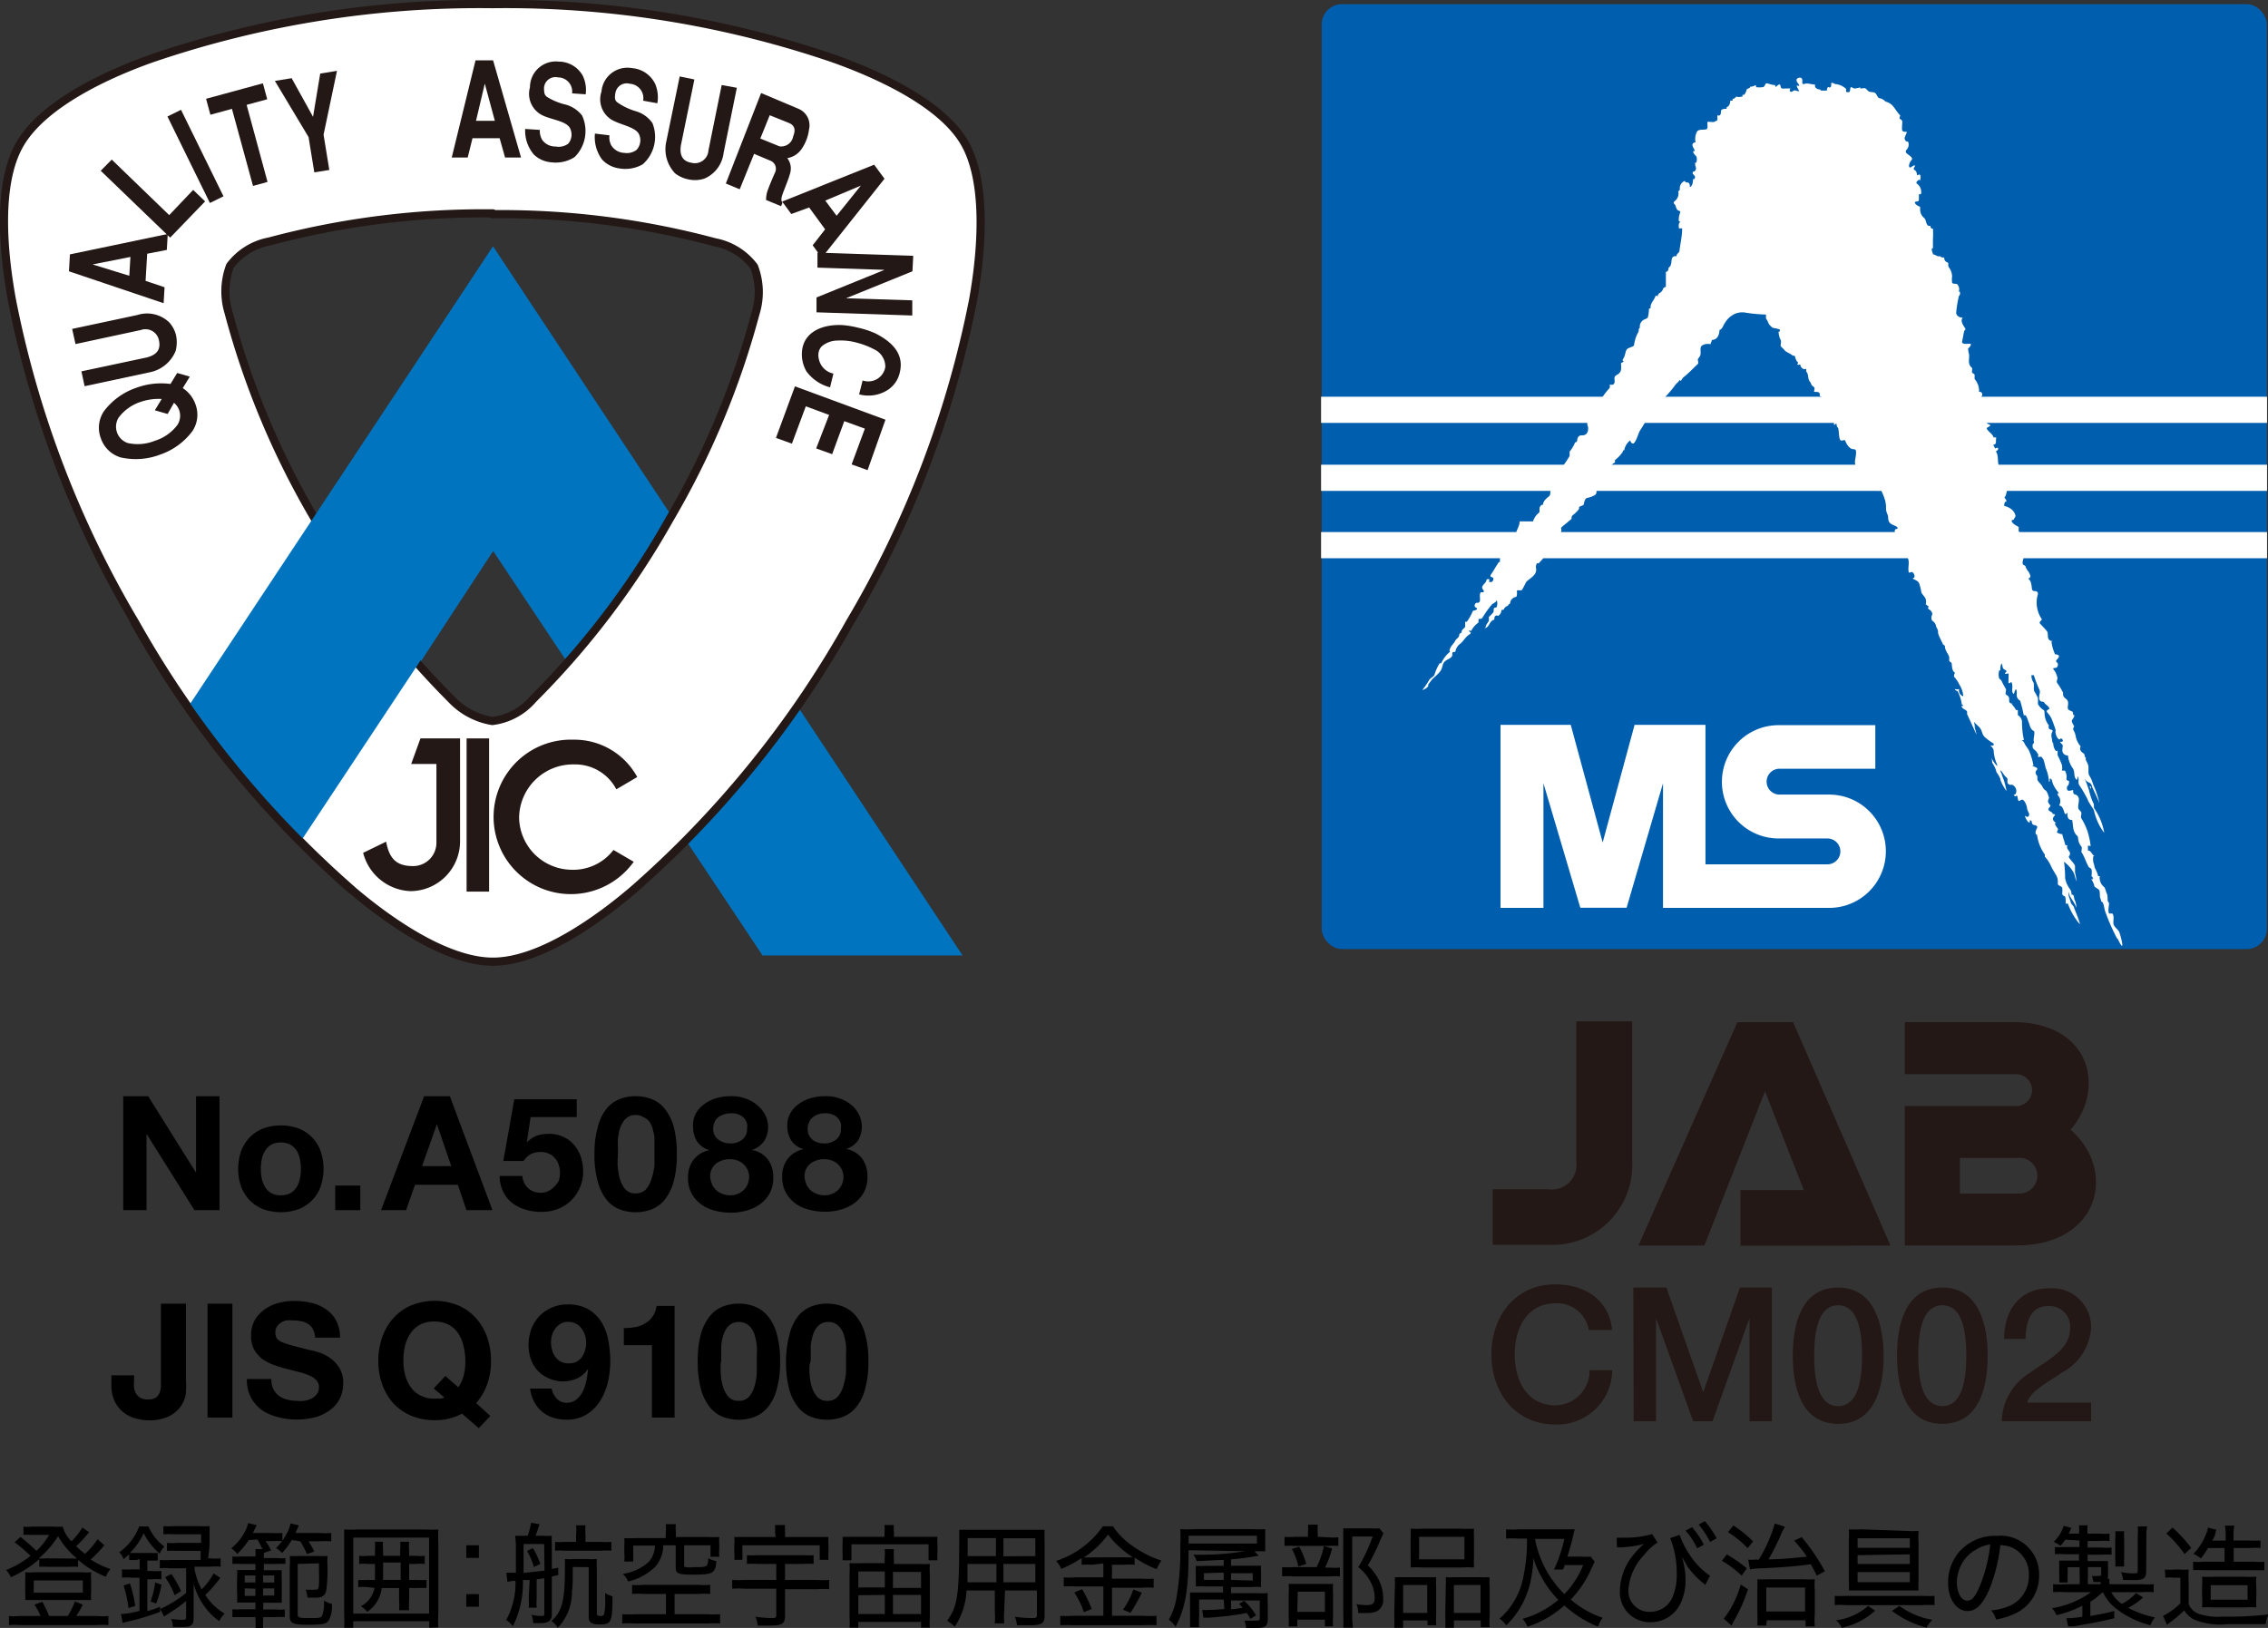 <svg xmlns="http://www.w3.org/2000/svg" viewBox="0 0 142.08 102.01"><rect x="0" y="0" width="142.08" height="102.01" fill="#333333" stroke="none"/><defs><style>.cls-1{fill:#0074be;}.cls-2,.cls-6{fill:#fff;}.cls-2,.cls-4{stroke:#231815;stroke-linecap:round;stroke-linejoin:round;stroke-width:0.51px;}.cls-3{fill:#231815;}.cls-4{fill:none;}.cls-5{fill:#005eae;}</style></defs><g id="レイヤー_2" data-name="レイヤー 2"><g id="レイヤー_1-2" data-name="レイヤー 1"><path d="M9.28,68.69l3,4.79h0V68.69h1.47v7.14H12.18l-3-4.78h0v4.78H7.72V68.69Z"/><path d="M15.11,72.12a2.62,2.62,0,0,1,.54-.86,2.5,2.5,0,0,1,.84-.55,3.31,3.31,0,0,1,2.21,0,2.36,2.36,0,0,1,1.38,1.41,3.43,3.43,0,0,1,0,2.25,2.29,2.29,0,0,1-.54.85,2.32,2.32,0,0,1-.84.55,3.31,3.31,0,0,1-2.21,0,2.5,2.5,0,0,1-.84-.55,2.57,2.57,0,0,1-.54-.85,3.43,3.43,0,0,1,0-2.25Zm1.29,1.73a1.55,1.55,0,0,0,.21.53,1.06,1.06,0,0,0,.38.38,1.21,1.21,0,0,0,.6.14,1.28,1.28,0,0,0,.61-.14,1.18,1.18,0,0,0,.39-.38,1.77,1.77,0,0,0,.2-.53,3,3,0,0,0,.06-.6,3.08,3.08,0,0,0-.06-.61,1.67,1.67,0,0,0-.2-.53,1.18,1.18,0,0,0-.39-.38,1.28,1.28,0,0,0-.61-.14,1.21,1.21,0,0,0-.6.14,1.06,1.06,0,0,0-.38.38,1.47,1.47,0,0,0-.21.53,3.08,3.08,0,0,0-.06.61A3,3,0,0,0,16.4,73.85Z"/><path d="M22.57,74.29v1.54H21V74.29Z"/><path d="M28.18,68.69l2.67,7.14H29.22l-.54-1.59H26l-.56,1.59H23.87l2.7-7.14Zm.09,4.38-.9-2.62h0l-.93,2.62Z"/><path d="M33.24,70,33,71.59l0,0a1.71,1.71,0,0,1,.62-.42,2.19,2.19,0,0,1,.75-.12,2,2,0,0,1,.92.19,1.82,1.82,0,0,1,.68.51,2.28,2.28,0,0,1,.42.75,2.83,2.83,0,0,1,.14.93,2.39,2.39,0,0,1-.21,1,2.43,2.43,0,0,1-1.39,1.33,2.73,2.73,0,0,1-1,.18,3.45,3.45,0,0,1-1-.14,2.58,2.58,0,0,1-.83-.41,2,2,0,0,1-.57-.7,2.26,2.26,0,0,1-.23-1h1.42a1.21,1.21,0,0,0,.36.76,1.13,1.13,0,0,0,.79.29,1.07,1.07,0,0,0,.51-.12,1.4,1.4,0,0,0,.38-.3A1.37,1.37,0,0,0,35,74a1.42,1.42,0,0,0,.08-.5,1.44,1.44,0,0,0-.08-.51,1.1,1.1,0,0,0-.24-.42,1,1,0,0,0-.38-.28,1.13,1.13,0,0,0-.51-.1,1.27,1.27,0,0,0-.62.13,1.39,1.39,0,0,0-.45.43H31.53l.69-3.87h3.91V70Z"/><path d="M37.46,70.58A3,3,0,0,1,38,69.47a2,2,0,0,1,.82-.6,2.7,2.7,0,0,1,1-.18,2.73,2.73,0,0,1,1,.18,2,2,0,0,1,.82.6,3.21,3.21,0,0,1,.56,1.11,6.45,6.45,0,0,1,.2,1.72,6.63,6.63,0,0,1-.2,1.75,3.22,3.22,0,0,1-.56,1.13,2,2,0,0,1-.82.6,2.73,2.73,0,0,1-1,.18,2.7,2.7,0,0,1-1-.18,2,2,0,0,1-.82-.6,3.06,3.06,0,0,1-.55-1.13,6.2,6.2,0,0,1-.21-1.75A6,6,0,0,1,37.46,70.58ZM38.69,73a4.26,4.26,0,0,0,.13.82,1.88,1.88,0,0,0,.33.68.84.84,0,0,0,.66.28.86.86,0,0,0,.68-.28,1.89,1.89,0,0,0,.34-.68A3.6,3.6,0,0,0,41,73c0-.28,0-.52,0-.72v-.44c0-.17,0-.34,0-.52s-.06-.36-.1-.54a1.67,1.67,0,0,0-.2-.47A.9.9,0,0,0,40.3,70a.83.83,0,0,0-.49-.13.82.82,0,0,0-.48.13,1,1,0,0,0-.32.34,1.67,1.67,0,0,0-.2.47,5.12,5.12,0,0,0-.1.54,4.67,4.67,0,0,0,0,.52c0,.17,0,.32,0,.44S38.68,72.74,38.69,73Z"/><path d="M43.59,69.77a1.86,1.86,0,0,1,.55-.6,2.37,2.37,0,0,1,.75-.36,3.12,3.12,0,0,1,.85-.12,2.58,2.58,0,0,1,1.1.2,2.32,2.32,0,0,1,.73.48A1.85,1.85,0,0,1,48,70a1.72,1.72,0,0,1,.12.59,1.64,1.64,0,0,1-.25.91,1.45,1.45,0,0,1-.77.56v0a1.57,1.57,0,0,1,1,.59,1.8,1.8,0,0,1,.34,1.12,2,2,0,0,1-.22,1,2.06,2.06,0,0,1-.6.68,2.51,2.51,0,0,1-.84.4,3.43,3.43,0,0,1-1,.14,3.93,3.93,0,0,1-1-.13,2.45,2.45,0,0,1-.85-.39,2.06,2.06,0,0,1-.6-.68,2,2,0,0,1-.23-1,1.78,1.78,0,0,1,.35-1.12,1.65,1.65,0,0,1,1-.6v0a1.35,1.35,0,0,1-.77-.53,1.64,1.64,0,0,1-.26-.91A1.6,1.6,0,0,1,43.59,69.77Zm1,4.43a1.26,1.26,0,0,0,.27.37,1.11,1.11,0,0,0,.39.24,1.36,1.36,0,0,0,.48.09,1.24,1.24,0,0,0,.48-.09,1.17,1.17,0,0,0,.38-.24,1.05,1.05,0,0,0,.25-.37,1.28,1.28,0,0,0,.09-.48,1.1,1.1,0,0,0-.73-1,1.22,1.22,0,0,0-.47-.08,1.38,1.38,0,0,0-.88.28,1,1,0,0,0-.36.83A1.3,1.3,0,0,0,44.61,74.2ZM45,71.41a1.24,1.24,0,0,0,.75.24,1.16,1.16,0,0,0,.75-.24.81.81,0,0,0,.3-.68,1.15,1.15,0,0,0,0-.31.81.81,0,0,0-.15-.31.89.89,0,0,0-.32-.25,1.21,1.21,0,0,0-.54-.1,1.34,1.34,0,0,0-.4.06A1.31,1.31,0,0,0,45,70a.76.76,0,0,0-.23.3.93.93,0,0,0-.09.42A.8.8,0,0,0,45,71.41Z"/><path d="M49.5,69.77a1.86,1.86,0,0,1,.55-.6,2.37,2.37,0,0,1,.75-.36,3.12,3.12,0,0,1,.85-.12,2.58,2.58,0,0,1,1.1.2,2.32,2.32,0,0,1,.73.48,1.85,1.85,0,0,1,.39.61,1.72,1.72,0,0,1,.12.59,1.64,1.64,0,0,1-.25.91A1.45,1.45,0,0,1,53,72v0a1.57,1.57,0,0,1,1,.59,1.8,1.8,0,0,1,.34,1.12,2,2,0,0,1-.22,1,2.06,2.06,0,0,1-.6.68,2.51,2.51,0,0,1-.84.4,3.43,3.43,0,0,1-1,.14,3.93,3.93,0,0,1-1-.13,2.45,2.45,0,0,1-.85-.39,2.06,2.06,0,0,1-.6-.68,2,2,0,0,1-.23-1,1.78,1.78,0,0,1,.35-1.12,1.65,1.65,0,0,1,1-.6v0a1.35,1.35,0,0,1-.77-.53,1.64,1.64,0,0,1-.26-.91A1.6,1.6,0,0,1,49.5,69.77Zm1,4.43a1.26,1.26,0,0,0,.27.37,1.11,1.11,0,0,0,.39.24,1.32,1.32,0,0,0,.48.09,1.24,1.24,0,0,0,.48-.09,1.17,1.17,0,0,0,.38-.24,1.05,1.05,0,0,0,.25-.37,1.28,1.28,0,0,0,.09-.48,1.1,1.1,0,0,0-.73-1,1.22,1.22,0,0,0-.47-.08,1.38,1.38,0,0,0-.88.28,1,1,0,0,0-.36.83A1.3,1.3,0,0,0,50.52,74.2Zm.38-2.79a1.24,1.24,0,0,0,.75.24,1.16,1.16,0,0,0,.75-.24.81.81,0,0,0,.3-.68,1.15,1.15,0,0,0,0-.31.81.81,0,0,0-.15-.31.89.89,0,0,0-.32-.25,1.21,1.21,0,0,0-.54-.1,1.34,1.34,0,0,0-.4.06,1.31,1.31,0,0,0-.35.19.76.76,0,0,0-.23.3.93.93,0,0,0-.09.42A.8.8,0,0,0,50.9,71.41Z"/><path d="M11.64,87.35a1.9,1.9,0,0,1-.32.78,2,2,0,0,1-.72.61A2.84,2.84,0,0,1,9.33,89a3.16,3.16,0,0,1-.87-.13,2.07,2.07,0,0,1-.75-.39,1.89,1.89,0,0,1-.53-.68,2.31,2.31,0,0,1-.2-1v-.62H8.4v.32a2.45,2.45,0,0,0,0,.48,1,1,0,0,0,.14.37.72.72,0,0,0,.27.25,1,1,0,0,0,.46.09.9.9,0,0,0,.48-.11.67.67,0,0,0,.24-.29,1.18,1.18,0,0,0,.09-.38c0-.13,0-.27,0-.39V81.69h1.57v4.89A4.4,4.4,0,0,1,11.64,87.35Z"/><path d="M14.56,81.69v7.14H13V81.69Z"/><path d="M17.14,87.07a1.21,1.21,0,0,0,.34.4,1.48,1.48,0,0,0,.51.23,2.35,2.35,0,0,0,.6.08,2.42,2.42,0,0,0,.45,0,1.67,1.67,0,0,0,.45-.13,1.06,1.06,0,0,0,.35-.28.68.68,0,0,0,.14-.44.6.6,0,0,0-.19-.47,1.41,1.41,0,0,0-.48-.3,5,5,0,0,0-.68-.21l-.77-.2a6.46,6.46,0,0,1-.78-.25,2.62,2.62,0,0,1-.68-.37,2,2,0,0,1-.49-.58,1.78,1.78,0,0,1-.18-.83,2,2,0,0,1,.23-1,2.21,2.21,0,0,1,.62-.67,2.52,2.52,0,0,1,.86-.4,3.52,3.52,0,0,1,1-.13,4.68,4.68,0,0,1,1.07.12,2.57,2.57,0,0,1,.92.41,1.88,1.88,0,0,1,.63.71,2.16,2.16,0,0,1,.24,1.06H19.74a1.15,1.15,0,0,0-.14-.53.8.8,0,0,0-.3-.33,1.23,1.23,0,0,0-.44-.17,2.22,2.22,0,0,0-.53-.05,1.64,1.64,0,0,0-.38,0,.89.89,0,0,0-.35.14.85.85,0,0,0-.25.25.63.63,0,0,0-.1.38.68.68,0,0,0,.08.34.83.83,0,0,0,.31.24,6,6,0,0,0,.65.22l1.09.28a4.42,4.42,0,0,1,.55.14,2.43,2.43,0,0,1,.71.34,2.18,2.18,0,0,1,.6.61,1.78,1.78,0,0,1,.26,1,2.15,2.15,0,0,1-.19.91,2,2,0,0,1-.57.72,2.91,2.91,0,0,1-.93.48,4.7,4.7,0,0,1-2.43,0,3.14,3.14,0,0,1-1-.45,2.34,2.34,0,0,1-.67-.79,2.28,2.28,0,0,1-.24-1.14H17A1.28,1.28,0,0,0,17.14,87.07Z"/><path d="M28.94,88.58a3.43,3.43,0,0,1-1.73.41,3.69,3.69,0,0,1-1.48-.29,3.24,3.24,0,0,1-1.1-.78,3.56,3.56,0,0,1-.69-1.18,4.28,4.28,0,0,1-.24-1.45,4.48,4.48,0,0,1,.24-1.49,3.61,3.61,0,0,1,.69-1.19,3.15,3.15,0,0,1,1.1-.8,3.92,3.92,0,0,1,3,0,3.15,3.15,0,0,1,1.1.8,3.61,3.61,0,0,1,.69,1.19,4.48,4.48,0,0,1,.24,1.49,4.28,4.28,0,0,1-.24,1.45,3.67,3.67,0,0,1-.69,1.18l.89.81-.73.76Zm-.23-1.65a2.32,2.32,0,0,0,.32-.67,3.43,3.43,0,0,0,.12-1,3.84,3.84,0,0,0-.11-.91,2.44,2.44,0,0,0-.33-.79,1.67,1.67,0,0,0-.6-.55,1.93,1.93,0,0,0-.9-.2,1.81,1.81,0,0,0-.9.2,1.67,1.67,0,0,0-.6.55,2.5,2.5,0,0,0-.34.78,4,4,0,0,0-.1.91,3.57,3.57,0,0,0,.1.87,2.44,2.44,0,0,0,.34.77,1.65,1.65,0,0,0,.6.54,1.81,1.81,0,0,0,.9.21l.38,0a1,1,0,0,0,.25-.07L27.17,87l.73-.78Z"/><path d="M34.88,87.64a.84.84,0,0,0,.62.26.93.93,0,0,0,.64-.23,1.59,1.59,0,0,0,.4-.55,2.63,2.63,0,0,0,.21-.69,4.67,4.67,0,0,0,.09-.66l0,0a1.68,1.68,0,0,1-.68.6,2.18,2.18,0,0,1-1.78,0,2.16,2.16,0,0,1-.73-.52,2.11,2.11,0,0,1-.41-.73,2.66,2.66,0,0,1-.13-.83,3,3,0,0,1,.17-1,2.57,2.57,0,0,1,.5-.81,2.37,2.37,0,0,1,.78-.54,2.32,2.32,0,0,1,1-.2,2.47,2.47,0,0,1,1.31.31,2.44,2.44,0,0,1,.83.83A3.41,3.41,0,0,1,38.11,84a7.17,7.17,0,0,1,.12,1.31,5.83,5.83,0,0,1-.15,1.3,3.8,3.8,0,0,1-.48,1.17,2.65,2.65,0,0,1-.85.85,2.33,2.33,0,0,1-1.27.33,2.84,2.84,0,0,1-.84-.13,2,2,0,0,1-1.18-1,2.38,2.38,0,0,1-.25-.82h1.35A1.25,1.25,0,0,0,34.88,87.64Zm1.2-2.29a1,1,0,0,0,.35-.28,1.38,1.38,0,0,0,.21-.42,1.6,1.6,0,0,0,0-1,1.3,1.3,0,0,0-.22-.42,1,1,0,0,0-.35-.29,1,1,0,0,0-.48-.11.84.84,0,0,0-.45.11,1.05,1.05,0,0,0-.34.29,1.32,1.32,0,0,0-.21.41,1.49,1.49,0,0,0-.07.47,1.55,1.55,0,0,0,.07.48,1.15,1.15,0,0,0,.19.42,1,1,0,0,0,.33.3,1,1,0,0,0,.48.12A1.12,1.12,0,0,0,36.08,85.35Z"/><path d="M40.84,88.83V84.29H39.08V83.22a4.08,4.08,0,0,0,.71-.06,1.77,1.77,0,0,0,.62-.23,1.49,1.49,0,0,0,.47-.43,1.54,1.54,0,0,0,.25-.67h1.13v7Z"/><path d="M43.91,83.58a3.21,3.21,0,0,1,.56-1.11,2,2,0,0,1,.81-.6,2.81,2.81,0,0,1,2,0,2,2,0,0,1,.82.6,2.89,2.89,0,0,1,.56,1.11,6,6,0,0,1,.21,1.72,6.2,6.2,0,0,1-.21,1.75,2.92,2.92,0,0,1-.56,1.13,2,2,0,0,1-.82.6,2.81,2.81,0,0,1-2,0,2,2,0,0,1-.81-.6,3.22,3.22,0,0,1-.56-1.13,6.63,6.63,0,0,1-.2-1.75A6.45,6.45,0,0,1,43.91,83.58ZM45.15,86a3.6,3.6,0,0,0,.12.82,1.89,1.89,0,0,0,.34.68.82.82,0,0,0,.66.28.84.84,0,0,0,.67-.28,1.74,1.74,0,0,0,.34-.68,3.6,3.6,0,0,0,.13-.82c0-.28,0-.52,0-.72s0-.27,0-.44a3.12,3.12,0,0,0,0-.52,3.41,3.41,0,0,0-.1-.54,1.41,1.41,0,0,0-.19-.47,1.07,1.07,0,0,0-.33-.34,1,1,0,0,0-1,0,1,1,0,0,0-.32.34,2,2,0,0,0-.19.47,3.41,3.41,0,0,0-.1.54c0,.18,0,.35,0,.52v.44C45.13,85.5,45.14,85.74,45.15,86Z"/><path d="M49.47,83.58A3,3,0,0,1,50,82.47a2,2,0,0,1,.81-.6,2.81,2.81,0,0,1,2,0,2,2,0,0,1,.82.6,2.89,2.89,0,0,1,.56,1.11,6,6,0,0,1,.21,1.72,6.2,6.2,0,0,1-.21,1.75,2.92,2.92,0,0,1-.56,1.13,2,2,0,0,1-.82.6,2.81,2.81,0,0,1-2,0,2,2,0,0,1-.81-.6,3.06,3.06,0,0,1-.56-1.13,6.63,6.63,0,0,1-.2-1.75A6.45,6.45,0,0,1,49.47,83.58ZM50.71,86a3.6,3.6,0,0,0,.12.82,1.89,1.89,0,0,0,.34.68.82.82,0,0,0,.66.28.84.84,0,0,0,.67-.28,1.74,1.74,0,0,0,.34-.68A4.26,4.26,0,0,0,53,86c0-.28,0-.52,0-.72s0-.27,0-.44a3.12,3.12,0,0,0,0-.52,3.41,3.41,0,0,0-.1-.54,1.41,1.41,0,0,0-.19-.47,1.07,1.07,0,0,0-.33-.34.85.85,0,0,0-.49-.13.83.83,0,0,0-.49.13,1,1,0,0,0-.32.34,1.65,1.65,0,0,0-.19.47,3.41,3.41,0,0,0-.1.54c0,.18,0,.35,0,.52v.44C50.69,85.5,50.7,85.74,50.71,86Z"/><path class="cls-1" d="M30.89,15.44,11.74,44.52A48.78,48.78,0,0,0,18.82,53L30.89,34.52,47.77,59.87H60.3Z"/><path class="cls-2" d="M30.88,60.26c-3,0-6.69-2.67-8.81-4.48A63.71,63.71,0,0,1,8.46,39,63.42,63.42,0,0,1,.75,18.81c-.5-2.73-1-7.22.51-9.8S6.88,4.59,9.51,3.66A63.52,63.52,0,0,1,30.86.26,63.46,63.46,0,0,1,52.2,3.66C54.82,4.59,59,6.42,60.45,9s1,7.07.51,9.8A63.5,63.5,0,0,1,53.24,39,63.33,63.33,0,0,1,39.65,55.78C37.53,57.59,33.86,60.26,30.88,60.26Zm0-46.89h0a52,52,0,0,0-14,1.76,4,4,0,0,0-2.47,1.53,4.54,4.54,0,0,0-.09,2.93,51.42,51.42,0,0,0,5.45,13h0a51.56,51.56,0,0,0,8.48,11.2,4.54,4.54,0,0,0,2.59,1.39,4,4,0,0,0,2.56-1.38,51.69,51.69,0,0,0,8.51-11.21h0a51.89,51.89,0,0,0,5.42-12.95,4.47,4.47,0,0,0-.09-2.93,4,4,0,0,0-2.46-1.53,51.75,51.75,0,0,0-13.94-1.76Z"/><path class="cls-1" d="M30.89,15.44,11.8,44.27a72.93,72.93,0,0,0,7,8.51L30.89,34.52Z"/><path class="cls-3" d="M25.72,55.84a3.12,3.12,0,0,0,3.1-3.11V46.27H26.34l-.58,1.6,1.58,0v4.94a1.46,1.46,0,0,1-1.47,1.46c-1,0-1.48-.43-1.68-1.53l-1.44.7A3.19,3.19,0,0,0,25.72,55.84Z"/><rect class="cls-3" x="29.23" y="46.27" width="1.41" height="9.6"/><path class="cls-3" d="M35.92,46.35A4.84,4.84,0,1,0,39.7,54l-1.27-.74a3.16,3.16,0,0,1-2.63,1.24,3.32,3.32,0,0,1-3.28-3.28A3.38,3.38,0,0,1,36,47.9a2.9,2.9,0,0,1,2.61,1.56l1.31-.77A4.48,4.48,0,0,0,35.92,46.35Z"/><path class="cls-3" d="M10.9,25.24a1.1,1.1,0,0,1,.32.45,1.07,1.07,0,0,1-.1.93,2.81,2.81,0,0,1-1.42,1A2.86,2.86,0,0,1,8,27.76a1.08,1.08,0,0,1-.57-1.59,2.81,2.81,0,0,1,1.42-1A3.45,3.45,0,0,1,10.13,25l-.43.71.8.23Zm-.22-1.18a4.51,4.51,0,0,0-2.17.25,4.23,4.23,0,0,0-2,1.46,1.85,1.85,0,0,0-.19,1.7,1.88,1.88,0,0,0,1.23,1.19,4.29,4.29,0,0,0,2.5-.18,4.23,4.23,0,0,0,2-1.46,1.85,1.85,0,0,0,.19-1.7,2,2,0,0,0-.79-1l.44-.72-.79-.23Z"/><path class="cls-3" d="M4.52,20.61l4.08-.87a2,2,0,0,1,2,.46,1.8,1.8,0,0,1,.44.87A2.14,2.14,0,0,1,11,22a2.22,2.22,0,0,1-1.63,1.33l-4.07.87-.2-.93,4.09-.87c.37-.1.93-.31.77-1.06a.86.86,0,0,0-1.14-.66l-4.09.88Z"/><path class="cls-3" d="M5.8,16.57l2.37-.47L8.1,17.28Zm-1.42-.63L4.32,17l5.93,2,.06-1-1.19-.4.1-1.7,1.23-.24.06-1Z"/><path class="cls-3" d="M7,10l3.6,3.48L12.1,11.9l.75.72-2.19,2.27L6.31,10.7Z"/><path class="cls-3" d="M14,12.3l-.85.42L10.49,7.3l.85-.42Z"/><path class="cls-3" d="M16.47,5.22l.27,1-1.29.35,1.31,4.83-.91.25L14.53,6.82l-1.35.37-.27-1Z"/><path class="cls-3" d="M21.11,4.44l-.84,4,.36,2.21-.94.15-.36-2.21L17.22,5.07l1.05-.17,1.34,2.42.45-2.71Z"/><path class="cls-3" d="M30.37,5.24,31,7.57l-1.18,0Zm.52-1.46-1.1,0L28.3,9.87l1,0,.3-1.21,1.7,0,.34,1.21,1,0Z"/><path class="cls-3" d="M35.84,5.85a.89.89,0,0,0-.88-1,.72.72,0,0,0-.88.64c0,.41.05.5.25.62a3.87,3.87,0,0,0,1.13.45,2,2,0,0,1,1,.67A2.3,2.3,0,0,1,36,9.84a2.18,2.18,0,0,1-1.46.33,1.76,1.76,0,0,1-1.1-.49,2.31,2.31,0,0,1-.54-1.6l.92.06a1.07,1.07,0,0,0,.15.63,1,1,0,0,0,.84.41A1,1,0,0,0,35.6,9a.88.88,0,0,0,.09-1c-.28-.44-1.19-.5-1.76-.8a1.5,1.5,0,0,1-.73-1.73A1.62,1.62,0,0,1,35,3.86a1.73,1.73,0,0,1,1.5.87,2.06,2.06,0,0,1,.19,1.18Z"/><path class="cls-3" d="M40.29,6.31a.9.9,0,0,0-.83-1.06.72.72,0,0,0-.91.59c-.07.41,0,.5.22.64a3.94,3.94,0,0,0,1.1.5,1.92,1.92,0,0,1,1,.73,2.3,2.3,0,0,1-.61,2.59,2.21,2.21,0,0,1-1.48.25A1.8,1.8,0,0,1,37.72,10a2.35,2.35,0,0,1-.45-1.63l.91.11a1.06,1.06,0,0,0,.12.64,1,1,0,0,0,.82.46,1,1,0,0,0,.76-.19.89.89,0,0,0,.14-1c-.25-.45-1.15-.56-1.71-.89a1.5,1.5,0,0,1-.63-1.76A1.63,1.63,0,0,1,39.6,4.27a1.76,1.76,0,0,1,1.45,1,2.17,2.17,0,0,1,.13,1.2Z"/><path class="cls-3" d="M46.16,5.5l-.83,4.08a2,2,0,0,1-1.2,1.61,1.88,1.88,0,0,1-1,.05,2,2,0,0,1-.83-.37,2.19,2.19,0,0,1-.56-2l.84-4.08.92.19-.84,4.1c-.06.37-.09,1,.66,1.12a.85.85,0,0,0,1.06-.77l.83-4.1Z"/><path class="cls-3" d="M48.22,7.22l1.19.48c.39.16.44.44.28.84a.76.76,0,0,1-.86.63l-1.2-.49ZM45.47,11.5l.87.36.9-2.22,1,.42a.55.55,0,0,1,.3.78c-.18.4-.36.84-.46,1.12a1.88,1.88,0,0,0-.09.57l.94.39.09-.21c-.07-.12-.11-.21,0-.53s.4-1,.46-1.27a1.05,1.05,0,0,0-.16-1,1.37,1.37,0,0,0,.94-.64,2.71,2.71,0,0,0,.42-1.15,1.12,1.12,0,0,0-.63-1.29l-2.37-1Z"/><path class="cls-3" d="M53.93,11.63l-1.52,1.89-.71-.95Zm1.48-.43-.65-.88L49,12.63l.57.78L50.69,13l1,1.37-.78,1,.57.78Z"/><path class="cls-3" d="M57.16,17,53,18.69l4.15.13,0,.95-6-.2,0-.93,4.26-1.73-4.2-.14,0-.94,6,.2Z"/><path class="cls-3" d="M52,24.27a2.66,2.66,0,0,1-1.48-1,2.12,2.12,0,0,1-.25-1.46c.2-1,1.21-1.5,2.51-1.44a6.11,6.11,0,0,1,1,.17,5.46,5.46,0,0,1,1.1.37c1,.52,1.77,1.26,1.49,2.42a1.75,1.75,0,0,1-.75,1.1,2.23,2.23,0,0,1-1.8.28l.22-.87A1.08,1.08,0,0,0,55.46,23a1.2,1.2,0,0,0-.72-1.12,4.79,4.79,0,0,0-1-.39,3.72,3.72,0,0,0-1.27-.15,1.53,1.53,0,0,0-1,.37.75.75,0,0,0-.18.34.92.92,0,0,0,0,.41,1.17,1.17,0,0,0,.92.95Z"/><path class="cls-3" d="M54.35,29.46l-1-.36.83-2.24-1.29-.47-.76,2.07-1-.36L51.94,26l-1.46-.54-.87,2.34-1-.36,1.19-3.23,5.67,2.09Z"/><path class="cls-4" d="M22,55.74A63.51,63.51,0,0,1,8.43,39"/><path class="cls-3" d="M99.53,83.34a2,2,0,0,0-2.09-1.67c-1.8,0-2.55,1.59-2.55,3.2s.75,3.19,2.55,3.19a2.16,2.16,0,0,0,2.14-2.2H101a3.44,3.44,0,0,1-3.57,3.4c-2.51,0-4-2-4-4.39s1.5-4.39,4-4.39c1.89,0,3.38,1,3.56,2.86Z"/><path class="cls-3" d="M102.32,80.68h2.07l2.31,6.56h0L109,80.68h2v8.38h-1.4V82.59h0l-2.32,6.47h-1.21l-2.33-6.47h0v6.47h-1.4Z"/><path class="cls-3" d="M115.15,88.11c-1.17,0-1.5-1.45-1.5-3.16s.33-3.16,1.5-3.16,1.5,1.45,1.5,3.16S116.32,88.11,115.15,88.11Zm0-7.43c-2.36,0-2.84,2.4-2.84,4.27s.48,4.27,2.84,4.27S118,86.82,118,85,117.51,80.68,115.15,80.68Z"/><path class="cls-3" d="M121.68,88.11c-1.18,0-1.51-1.45-1.51-3.16s.33-3.16,1.51-3.16,1.5,1.45,1.5,3.16S122.85,88.11,121.68,88.11Zm0-7.43c-2.36,0-2.84,2.4-2.84,4.27s.48,4.27,2.84,4.27,2.84-2.4,2.84-4.27S124,80.68,121.68,80.68Z"/><path class="cls-3" d="M131,89.06H125.4A3.68,3.68,0,0,1,127.2,86c1.07-.78,2.46-1.42,2.48-2.7a1.3,1.3,0,0,0-1.38-1.46c-1.06,0-1.38.91-1.41,2.06h-1.34c0-1.82,1-3.17,2.83-3.17A2.44,2.44,0,0,1,131,83.2,3.44,3.44,0,0,1,129.19,86c-.95.66-2,1.16-2.19,1.89h4Z"/><rect class="cls-5" x="82.8" y="0.26" width="59.21" height="59.21" rx="1.27"/><path class="cls-6" d="M126.48,40.49c0,.53.35.88.45,1.42-.1-.2-.35-.33-.35-.52,0-.38-.36-.64-.27-1s.18.08.24.21"/><polygon class="cls-6" points="131.05 54.73 131.05 54.73 131.05 54.73 131.05 54.73"/><path class="cls-6" d="M131.05,54.73v0S131,54.71,131.05,54.73Z"/><path class="cls-6" d="M131,54.84v0h0v0S131,54.85,131,54.84Z"/><path class="cls-6" d="M131,54.84v0Z"/><path class="cls-6" d="M128.78,51.58Z"/><path class="cls-6" d="M132.74,58.36c-.1-.15-.27-.26-.33-.43s.07-.49-.08-.69c0,0-.2,0-.21,0-.08-.2,0-.44,0-.66,0,0-.07-.09-.08-.12s0-.38-.05-.45-.1-.37-.19-.44a.74.74,0,0,1-.26-.67s-.1,0-.1,0a1.83,1.83,0,0,0-.18-.46c-.06-.1-.06-.26-.12-.4a1.07,1.07,0,0,1,0-.4s0,0,.07,0c-.17-.08-.2-.35-.41-.34,0-.1,0-.21,0-.28s.1,0,.17,0a4.81,4.81,0,0,0-.22-1,4.19,4.19,0,0,0-.36-.74c-.06-.07,0-.21,0-.32s-.15-.21-.18-.27c-.1-.29.24-.79-.25-.92-.06,0-.11-.15-.08-.26-.13,0-.28.09-.36,0a.24.24,0,0,1,0-.26c.11-.09.09-.23.1-.32a.16.16,0,0,1-.17-.11.79.79,0,0,0-.09-.53s-.11,0-.19,0a.86.86,0,0,0,0-.36,6.65,6.65,0,0,0-.27-.61c0-.07,0-.18,0-.25s-.08,0-.1,0a.77.77,0,0,1-.17-.47s-.07-.12-.07-.15c0-.19-.11-.37,0-.57s-.18-.12-.21-.25,0-.14,0-.18a1.28,1.28,0,0,1-.27-.79s0-.15-.06-.17a1,1,0,0,1-.35-.37c0-.09,0-.24,0-.36a2.1,2.1,0,0,0-.22-.42c-.08-.16,0-.41-.06-.57a.79.79,0,0,1-.13-.46s.13,0,.15,0a8.49,8.49,0,0,0,.35.91c.09.16-.07.4,0,.61s.28.09.31.2.29.19.32.4c-.11,0-.11.1-.19.11.07.17.25.28.28.45-.06-.27.34.81.3.8s0,.34.15.49.13-.06.2,0a.13.13,0,0,1,.07.2s-.09,0-.14,0,.13.16.16.21-.11.42.08.56a.35.35,0,0,0,.25.09,1.6,1.6,0,0,0,.3.8c.13.18.06.45.17.64s.13,0,.12-.14c.15.17,0,.39.12.56a8.56,8.56,0,0,1,.53.91c0,.09.34.57.38.65a3.71,3.71,0,0,0,.65,1.43,3.82,3.82,0,0,0-.62-1.53c-.05-.06,0-.27-.06-.33a4,4,0,0,1-.27-.8c-.24-.74-.27-.65-.24-.74,0,.16.21.22.32.29a.46.46,0,0,1,.12.24c.11.24.46,1,.45,1a5.87,5.87,0,0,0-.4-1.18,1.84,1.84,0,0,0-.24-.55c-.1-.2,0-.47-.08-.69s-.16-.23-.13-.41c0,0-.05-.08-.08-.08.05-.22-.18-.22-.25-.38s0-.23,0-.27a1,1,0,0,1-.19-.29c-.13-.21-.1-.45-.23-.67s.07-.22,0-.32a1.79,1.79,0,0,1-.12-.24c-.05-.11.09-.21.13-.33s0-.09,0-.11h-.06c0-.07,0-.17-.05-.21s-.26-.08-.28-.2.05-.29,0-.45-.26-.19-.29-.37,0-.11,0-.15a4.14,4.14,0,0,0-.36-.6c-.09-.11,0-.24,0-.32s-.09-.38-.24-.54a.07.07,0,0,1,0-.1c.09,0,.21,0,.25-.12a.2.2,0,0,0-.09-.27s0-.08,0-.09.28-.24.13-.33-.21,0-.22-.1a2.65,2.65,0,0,1-.21-.78c0,.07.09,0,.07,0s-.2,0-.26-.16,0-.35-.09-.46-.27-.31-.41-.45.12-.23.09-.3a1.85,1.85,0,0,1-.24-1.59s0-.09-.07-.14-.21,0-.28-.09,0-.54-.27-.73c.1,0,.12-.07.14-.12s-.06-.23-.12-.32a.87.87,0,0,1-.18-.31c0-.07-.14-.08-.17-.15s0-.16,0-.23a.37.37,0,0,0-.09-.44.75.75,0,0,0,.1-.73,1.49,1.49,0,0,0-.27-.67s0-.22,0-.25-.34-.16-.42-.33.12-.09.12-.15.12-.16.1-.25a.75.75,0,0,0-.23-.37,1.13,1.13,0,0,0-.48-.23s0-.17.07-.26h.06c.06-.13-.16-.25-.09-.3s.12-.3.14-.44-.16.08-.22,0-.28-.12-.41-.23,0-.06,0-.1a.06.06,0,0,1,.08,0s0-.1,0-.1a.36.36,0,0,0,.25-.27,1.08,1.08,0,0,0-.12-.82s-.08,0-.09,0c-.11-.3,0-.64-.19-.89.08-.05.19-.13.13-.21s-.17.07-.19,0-.09-.14-.09-.22c.24,0,.12-.28.18-.45-.06,0-.16,0-.17,0-.08-.26-.36-.35-.44-.59,0,0,.13-.07.2-.12s0-.09,0-.09c-.17-.05-.21-.09-.22-.27h.07a.17.17,0,0,0,0-.14c-.15-.15-.35-.3-.33-.53h-.12s0-.06,0-.08a1.27,1.27,0,0,0-.09-.2.35.35,0,0,1,0-.32s.08,0,.09,0,0-.16.08-.22.09-.31-.15-.3a1.14,1.14,0,0,0-.28-.8s0-.16,0-.25-.12-.09-.15-.15,0-.18,0-.25-.09-.1-.12-.16c-.18-.27,0-.57-.11-.86,0-.08-.06-.24,0-.27s.19-.21.13-.26-.59.1-.53-.17.07-.37.11-.56.12-.14.09-.22-.25-.34-.23-.53.12-.15.08-.16c-.23,0-.45-.14-.42-.36a7.5,7.5,0,0,1,.15-.93c0-.08.11-.15.09-.26s0-.09-.08-.08a.48.48,0,0,0-.09-.46c-.07-.07-.28,0-.33-.11a1.7,1.7,0,0,1,0-.4,1,1,0,0,0-.21-.57c-.06-.08,0-.28-.06-.29a.29.29,0,0,1-.22-.33.13.13,0,0,1-.14,0s-.1,0-.12-.07c-.18.06-.27-.1-.45-.11,0-.11-.08-.19-.07-.3s0-.1.07-.07c0-.2,0-.42,0-.56a5.14,5.14,0,0,0,0-.68.14.14,0,0,1-.15-.18c-.31.08-.24-.37-.4-.49a.69.69,0,0,1-.25-.59c0-.05,0-.13-.06-.14s-.27-.13-.27-.24.25,0,.25-.18,0-.23,0-.34h.13a.64.64,0,0,0-.25-.66c-.09-.07,0-.15.12-.25l.08.05c0-.11.06-.22,0-.33s-.11,0-.17,0,0-.22-.17-.32.07-.23,0-.29-.26.19-.33.11,0-.3.13-.45-.16-.29-.33-.44a.17.17,0,0,1,0-.19.46.46,0,0,0,.12-.5c0-.06-.12,0-.16-.08-.17-.2.06-.36.07-.56-.14,0-.24,0-.28-.08s0-.4,0-.58a.24.24,0,0,0-.13-.14c-.09,0,0-.18,0-.23-.26-.25-.38-.6-.68-.77-.07-.05-.2-.07-.27-.12a.64.64,0,0,0-.31-.18c-.18,0-.19-.28-.34-.35s-.31,0-.43-.13l-.13-.13c-.1-.06-.22,0-.33,0V5.49c-.2,0-.34.12-.51,0s-.11.17-.17.26a.23.23,0,0,1-.22,0c0-.06,0-.13,0-.18a1.12,1.12,0,0,0-.66-.3c-.06,0-.14-.08-.23-.08s0,.18-.08.26-.11,0-.14,0-.12.12-.08.22a2.81,2.81,0,0,1-.41,0s0-.06,0-.06c-.18,0-.4-.09-.34-.31-.25,0-.55-.15-.75,0,0,0,0-.09-.07-.1.06-.2,0-.39-.22-.32s-.11.25,0,.39,0,.12-.11.08c0,.14.11.24.15.37a1.18,1.18,0,0,1-.27-.06c-.1,0-.19.14-.28.08s0-.17,0-.19-.31,0-.47,0-.13-.16-.17-.23-.13,0-.24.1,0-.09-.07,0V5.33c-.18,0-.32-.06-.48-.1a.18.18,0,0,0-.1,0h0v0c-.08.09-.08.2-.19.23a1.68,1.68,0,0,1-.45,0c.07-.06,0-.06,0-.11s-.21.12-.34.07c0,.13-.22.12-.23.2a.94.94,0,0,1-.15.32s-.07,0-.1,0,0,.1,0,.1-.27.09-.41,0c0,.11-.13.06-.11.15a.4.4,0,0,0-.11,0s0,.09,0,.11-.13,0-.14,0,0,.35-.23.41c0,0,0,.09,0,.1s-.27,0-.33.08,0,.24-.09.32-.15,0-.16,0,0,.2,0,.28-.13.1-.19.14-.28,0-.39,0,0,.28-.06.42-.48,0-.63.18a1,1,0,0,0-.1.69.22.22,0,0,0-.14.05c-.13.11,0,.27.06.4s0,.09,0,.1h-.07c0,.17.12.22.2.34a.55.55,0,0,1,0,.36s0,.05-.07,0a1.15,1.15,0,0,0,0,.2c.08.16.07.37-.16.4,0,0,0,.08,0,.11s.21.16.13.29-.08,0-.1.05,0,.31-.12.44-.09,0-.09,0c0-.18-.08-.25-.28-.23,0,0,0,0,0-.06s-.08,0-.11,0a.5.5,0,0,0-.23.52c-.06,0,0,.1-.11.07a.61.61,0,0,1-.24.66s-.09.09,0,.16.09.22.16.33.19.1.21.14-.14.38-.08.61c0,0,.06.06.11,0s-.08.09-.11.15a.78.78,0,0,0,0,.3c.08,0,.2,0,.2,0,0,.47-.11.93-.17,1.41,0,.13-.21.18-.18.34a.24.24,0,0,0-.27.09c-.09.18,0,.49-.23.62,0,0,0,.27-.17.26,0,.32,0,.62,0,.94,0,0-.13.05-.15.08s-.08.27-.28.32c0,.09-.1.08-.07.15s-.13,0-.14,0c-.08.29-.34.46-.32.78,0,.05-.09,0-.1.07a2.42,2.42,0,0,1-.06.48c0,.08-.15.14-.21.16a.49.49,0,0,0-.3.52s-.06.06-.07.11v0a.39.39,0,0,1-.07.25,2.18,2.18,0,0,0-.22.71c0,.13-.26.15-.41.25s-.12.39-.25.59,0,.16,0,.2-.11.08-.15.11.06.39-.07.57-.23.15-.32.27.07.39-.12.51a.54.54,0,0,1-.22,0,.28.28,0,0,1,0,.22,4.32,4.32,0,0,0-.67.95c-.06.16-.06.37-.13.54s-.19,0-.26.06-.16.34-.28.52,0,.32,0,.42,0,.32-.17.42-.28,0-.4.1-.09.2-.13.31-.11.06-.12.09a2.21,2.21,0,0,1-.34.57s0,.2,0,.27a6.65,6.65,0,0,1-.41.62,2.13,2.13,0,0,0-.32.66c.17-.11.18-.32.31-.44s.13,0,.17-.09,0-.05,0-.07.1-.1.13-.06a.34.34,0,0,1,0,.35c0,.12-.23.07-.27.16a.87.87,0,0,0-.09.45c-.06,0-.14,0-.18,0a1.41,1.41,0,0,0-.55.66c0,.09,0,.22-.07.28s-.39.28-.39.54a.18.18,0,0,0-.18.12l0,0c-.07.1,0,.3-.07.38a1.08,1.08,0,0,0-.37.54H95.2c0,.26-.15.46-.22.7s-.33.33-.44.54,0,.32-.14.43a3.08,3.08,0,0,0-.27.24.92.92,0,0,0-.16.63c-.11,0-.13.11-.17.16-.14.21-.25.42-.39.62s.12.16.14.23a.23.23,0,0,1-.11.25s-.12,0-.14,0,0-.14,0-.17-.11,0-.17,0c0,.29-.46.39-.2.68a.1.1,0,0,1,0,.13s-.14,0-.16,0c-.18.2.13.72-.28.66a.19.19,0,0,0-.1.23c0,.08.19.08.13.17s-.24.08-.26.13a3,3,0,0,1-.37.66s-.09,0-.1,0,0,.2,0,.29-.17.16-.21.27,0,.09,0,.1-.16.09-.16.12c0,.24-.18.25-.26.42s-.25.29-.32.48,0,.18,0,.2a1.83,1.83,0,0,0-.55.72s-.08,0-.1,0a3,3,0,0,0-.33.73c-.06.13-.25.19-.33.32a4.66,4.66,0,0,1-.43.63.75.75,0,0,0,.37-.23s0-.08,0-.1.16-.23.24-.33.38-.32.53-.54.1-.43.27-.59.4-.18.47-.38c0,0,0-.1,0-.15s.11-.08.19-.07a.78.78,0,0,1,.33-.53c.18-.15.29-.39.53-.55s0-.15,0-.23.09,0,.11,0,.1-.14.14-.2a1.53,1.53,0,0,1,.34-.33s0-.15,0-.2.19,0,.24-.09a6.48,6.48,0,0,1,.59-.83c.1-.1.26-.13.32-.28a.69.69,0,0,1,0,.4c0,.06-.12.06-.17.09s0,.21-.06.28a2.37,2.37,0,0,1-.27.28c0,.06,0,.2,0,.24s-.17.22-.19.35-.07.07-.1.11c.27,0,.3-.3.47-.45s.12,0,.15-.08,0-.19.09-.24.13,0,.17,0a.45.45,0,0,0,.2-.37c.08,0,.14,0,.17-.08a.36.36,0,0,1,.24-.18c0-.11.13-.11.13-.15a.44.44,0,0,1,.34-.4c.12,0,.09-.27.09-.42.1,0,.24,0,.28,0s.19-.3.27-.47.45-.33.59-.58,0-.36.07-.55.11-.06.15-.09a4.55,4.55,0,0,0,.35-.4c.07-.07,0-.17,0-.26s.2,0,.3,0a.56.56,0,0,1,.21-.43s0-.13,0-.21.09,0,.1,0,0-.13,0-.17c.19-.29.56-.36.44-.76.21-.19.44-.36.66-.56,0-.05,0-.16.06-.21s.3-.24.41-.41a.59.59,0,0,0,0-.08c0-.12.28-.09.3-.23s.08-.35.21-.38a1.4,1.4,0,0,0,.48-.18c.22-.14,0-.46.14-.65a3.58,3.58,0,0,1,.4-.49c.06-.06.08-.18.14-.27s.07,0,.1-.05c.22-.16.21-.5.48-.57,0,0,0-.13,0-.16a2.2,2.2,0,0,0,.49-.52s0-.12.09-.09a1,1,0,0,1,.38-.63c0,.12.15.27.24.17.2-.25.24-.6.42-.86s.39-.7.66-1a.8.8,0,0,1,.17-.06s0-.11.07-.14,0-.31.19-.38a.29.29,0,0,0,.16-.1,2.33,2.33,0,0,0,.25-.32,6.74,6.74,0,0,0,.61-.71c.07-.13.2-.2.28-.32s.09,0,.11,0,.11-.18.17-.23c.34-.26.59-.55.9-.83.06-.05,0-.22,0-.3l.12-.17c.15-.24-.08-.6.2-.72a.71.71,0,0,1,.48-.05c0-.09.08-.17.08-.27.35,0,.47-.33.48-.63.07,0,.1-.06.14-.09s.13-.26.22-.38a1.41,1.41,0,0,1,.55-.51,1.19,1.19,0,0,1,.77-.09s0,0,0,0a10,10,0,0,0,1.23.11s0,.15,0,.24a1.48,1.48,0,0,1,.17.33.93.93,0,0,0,.19.21c.08.09.24.07.35.11s.19,0,.15.17a.05.05,0,0,1-.07,0,1.22,1.22,0,0,0,.13.53c.05.1,0,.26,0,.35s.18.19.24.29.36.21.53.35c0,0,.07,0,.1,0s.06.27.18.38-.06.13,0,.17.12,0,.18,0c0,.16.2.38.37.26,0,.06,0,.13,0,.18.15.15.1.38.18.55a1.12,1.12,0,0,0,.11.15.22.22,0,0,0-.11-.1.29.29,0,0,1,.12.15v-.05h0V24c0,.14.11.18.19.26s0,.19,0,.26.24,0,.32.09,0,.21.09.23.11.13.14.21a1.3,1.3,0,0,1,.15.6c.06,0,.13,0,.18,0a.73.73,0,0,1,.16.22c0,.08.17,0,.21.12s0,.36,0,.55.1,0,.14,0,0,.16.09.24.06.49.13.72.3,0,.34.11.26.61.6.53c0,.06.06.05.07.08.07.35-.15.67,0,1,0,.12.19.16.28.27,0-.05,0-.09,0-.12.11,0,.26-.13.32,0a.46.46,0,0,1,0,.33.05.05,0,0,1-.07,0c0,.12-.07.27,0,.36s.17,0,.2,0,.26.12.36.24a3.45,3.45,0,0,1,.32.49c0-.1.12-.16.16-.09a3.38,3.38,0,0,1,.22.52,1.67,1.67,0,0,1,.1.63.92.92,0,0,0,.09.38c.08.17,0,.37.15.53s.33.15.47.28a.09.09,0,0,1,0,.1s-.17,0-.16.11c0,.23,0,.43,0,.64.06-.05.09.06.15,0a2,2,0,0,0,.07.62c0,.12.27.21.26.39.09-.07.18-.13.25-.06.26.28.07.67.14,1,0,.09.14,0,.21,0a.31.31,0,0,1,.14.36s-.12,0-.07.06.29.11.37.28a2.72,2.72,0,0,1,.13.49c0,.19.23.32.29.52a.66.66,0,0,1,0,.33c.06,0,.08.08.14.08s0,.15,0,.17.32.17.26.39a.4.4,0,0,0,0,.37s0,0,0,0a.54.54,0,0,1,.23.27c0,.15.15.26.14.44s.2.51.31.78c0,0,.12.07.12.11,0,.27.19.44.27.68,0,.06,0,.15,0,.22s.13.11.15.16,0,.53.21.59a.58.58,0,0,0-.06.29s.07,0,.09.08a1.6,1.6,0,0,1,.24.38,1.52,1.52,0,0,1,.25.74.38.38,0,0,1-.26-.45.59.59,0,0,1-.26,0c0,.11.15.08.18.16a2.47,2.47,0,0,1,.25.81s.06,0,.09.08a.21.21,0,0,1-.11,0c0,.16.19.2.3.3s0,.18.08.28c.76,1.65.58,1.35.4.57.18.52,0-.1,0-.15.12.16.29.26.4.42s.11.36.25.51a3.23,3.23,0,0,0,.58.43s0,.1,0,.12-.18,0-.2,0,.17.14.2.29a2.53,2.53,0,0,0,.22.91s0,.12,0,.09a1.88,1.88,0,0,1-.36-.52.93.93,0,0,1,.05.31,1.86,1.86,0,0,1,.25.51c0,.1.13.21.17.32a.63.63,0,0,1,.11.29,3,3,0,0,0,.37.66,4.48,4.48,0,0,0-.29-1c0-.1-.1-.18-.09-.3.15.11.19.3.36.43s0,.3.13.42.23,0,.32.1a.42.42,0,0,1,.15.51c-.09.14-.21,0-.09.13s.16-.17.21.15.13.12.27.1.3.35.32.55.2.33.1.47-.15,0-.24,0a1,1,0,0,0,.23.4s0,0,.06,0,0-.09,0-.11.07,0,.11,0,0,.26.19.28.11.09.18.09-.13.26-.1.41.08.07.09.11a2.75,2.75,0,0,0,.49,1.24s0,.11,0,.13a2.12,2.12,0,0,1,.39.6c.08.17.17.31.27.48a.89.89,0,0,1,.15.61c0,.14.26.15.28.27s0,.28,0,.4a.34.34,0,0,0,.14.12c.08,0,.08.28.08.41s.11,0,.14.07a4.12,4.12,0,0,0,.74,1.27s.06,0-.35-1c0-.13-.2-.24-.22-.38s-.18-.41-.13-.64c.06.38.38.62.48,1a1.12,1.12,0,0,0-.1-.5c-.07-.1,0-.37-.2-.32a.55.55,0,0,0-.12-.39,1.54,1.54,0,0,1-.28-.66A7.1,7.1,0,0,0,129.3,54a2.05,2.05,0,0,1,.4.38c.31.4.23.43.38.85a2.72,2.72,0,0,0-.09-.56c0-.13,0-.25,0-.38s-.21-.32-.34-.5.06-.18,0-.2c.09-.16-.05-.27-.13-.4a.27.27,0,0,1,0-.24c-.06.05-.09,0-.14,0-.05-.24-.14-.44-.19-.68a.65.65,0,0,1-.33-.11c0-.08.1-.18.05-.24-.32-.42-.12-.37-.05-.33h0c-.19-.1-.39-.25-.12-.51,0,0,0-.09-.15-.07,0-.17-.26-.14-.26-.3-.06,0,.14-.18.12-.23s-.1-.1-.14-.22.07-.23.05-.28-.09-.35-.2-.44a.68.68,0,0,1-.2-.21c0-.09-.21-.28-.29-.4s0-.25-.07-.34-.14-.2,0-.35-.26-.21-.28-.25.08,0,.07,0a4.15,4.15,0,0,0-.3-1l-.22-.32c-.06-.11-.07-.19-.18-.25s.14,0,.09-.1a5,5,0,0,1-.11-1.1.53.53,0,0,0-.26-.41s0-.17,0-.27-.12,0-.13-.08a2.57,2.57,0,0,0-.28-.37c0,.05.09,0,.07,0s-.13,0-.18-.08,0-.23-.05-.33-.11-.11-.17-.15,0-.22,0-.34a5,5,0,0,1-.28-.52c0-.05-.11-.1-.15-.16a.85.85,0,0,1,0-.48s0-.08.07,0c0-.17,0-.33.08-.45.1.13,0,.3.21.39s0,.18,0,.23.2,0,.22,0,0,.38,0,.54.15,0,.18,0c.14.21,0,.5.09.68s.1-.12.19-.24c.13.17,0,.37.1.55s.15.12.18.2a8.26,8.26,0,0,1,.22.89s.1,0,.12,0a1.32,1.32,0,0,1,.15.35c.1.19.1.41.25.56s.11,0,.13.09c.06.24-.09.47,0,.71-.06,0,0,.09-.07.07a.39.39,0,0,0,0,.29c.07.09.18.15.23.24s.12.13.09.22,0,.09.12.07.13.07.19.14.12.41.17.58a2.53,2.53,0,0,1,.2.85c.1,0,0-.23.1-.2s.1.25.17.38a2.16,2.16,0,0,0,.36.53h-.07a.17.17,0,0,0,0,.14.52.52,0,0,1,.07.64c.22,0,.27.25.34.45s.12,0,.18,0c0,.19,0,.47.3.45.08.33,0,.7.32,1,.05,0,.05.18.07.27a.87.87,0,0,0,.19.4c.06.07,0,.25,0,.34.2.29.27.6.44.9,0,.07.16.11.19.17a1.06,1.06,0,0,1,0,.44,1.29,1.29,0,0,1,.15.17s-.12-.1-.08-.06,0,0,0,.07-.06,0-.09,0a1.29,1.29,0,0,1,.19.39c0,.18.31.18.34.38s0,.34.06.47,0,.15.1.2.13.42.19.59a13,13,0,0,0,.71,1.63c0,.05.07.05.12.18C133.2,59.91,132.81,58.46,132.74,58.36Z"/><path class="cls-6" d="M131,49.45a.5.5,0,0,1,0-.13C130.88,49.22,130.87,49.22,131,49.45Z"/><path class="cls-6" d="M125.07,47.78c0-.05,0-.09,0-.1A.26.26,0,0,0,125.07,47.78Z"/><path class="cls-6" d="M113.63,24.21v0Z"/><path class="cls-6" d="M113.63,24.17a.21.21,0,0,1,0,.15A.16.16,0,0,0,113.63,24.17Z"/><rect class="cls-6" x="82.76" y="24.86" width="59.26" height="1.64"/><rect class="cls-6" x="82.76" y="29.12" width="59.26" height="1.64"/><rect class="cls-6" x="82.76" y="33.34" width="59.26" height="1.64"/><path class="cls-6" d="M114.58,49.79h-3.1a.81.81,0,0,1,0-1.62h6V45.44h-6.06a3.55,3.55,0,1,0,0,7.1h3.06a.81.81,0,1,1,0,1.62h-7.64V45.42H102.4l-2,7.37-2-7.37H94V56.89h2.69V49.08L99,56.88h2.9l2.28-7.8v7.81h10.41a3.55,3.55,0,0,0,0-7.1Z"/><path class="cls-3" d="M129.71,70.79c2.16-2.48,1.36-6.6-3.38-6.74h-7v3.26h6.94a1,1,0,1,1,.06,2h-7v8.73h7C131.54,78.05,132.64,73.33,129.71,70.79Zm-3.35,4h-3.58V72.56h3.58A1.12,1.12,0,1,1,126.36,74.78Z"/><polygon class="cls-3" points="112.33 64.05 108.84 64.05 102.64 78.05 106.77 78.05 110.57 68.38 113 74.57 109.03 74.57 109.03 78.06 116.03 78.06 116.03 78.05 118.43 78.05 112.33 64.05"/><path class="cls-3" d="M98.75,72.79A1.54,1.54,0,0,1,97,74.52H93.51V78H97a5,5,0,0,0,5.25-5.25V64H98.75Z"/><path d="M6.54,96.83a1.22,1.22,0,0,0-.15.17,6.91,6.91,0,0,1-.71.72,5.5,5.5,0,0,0,1.24.6,1.66,1.66,0,0,0-.29.48,6,6,0,0,1-1.74-1.06v.44a3.7,3.7,0,0,0-.53,0H3a3.57,3.57,0,0,0-.54,0V97.7A6.85,6.85,0,0,1,.68,98.83a1.61,1.61,0,0,0-.3-.45,5.68,5.68,0,0,0,1.53-.89,9.15,9.15,0,0,0-1-.85l.37-.33a10.44,10.44,0,0,1,1,.87,4.25,4.25,0,0,0,.8-1H1.91a2.6,2.6,0,0,0-.44,0v-.52a2.37,2.37,0,0,0,.52,0H3.32a4.11,4.11,0,0,0,.61,0,2,2,0,0,0,.55.92,4.42,4.42,0,0,0,.68-.86l.42.29a7.61,7.61,0,0,1-.81.88c.21.2.33.3.55.48a4.42,4.42,0,0,0,.79-.92Zm-4,4.43a4.09,4.09,0,0,0-.38-.71l.49-.18a6.6,6.6,0,0,1,.42.89H4.25a5.07,5.07,0,0,0,.44-.91l.5.2c-.18.34-.3.54-.41.71H6.1a3.45,3.45,0,0,0,.69,0v.57a4.69,4.69,0,0,0-.71,0H1.26a4.55,4.55,0,0,0-.7,0v-.57a3.35,3.35,0,0,0,.68,0Zm-.43-1-.53,0a3.7,3.7,0,0,0,0-.48v-.78a3.75,3.75,0,0,0,0-.48,3.27,3.27,0,0,0,.57,0h3a3,3,0,0,0,.56,0,2.37,2.37,0,0,0,0,.47v.79a2.37,2.37,0,0,0,0,.48l-.54,0Zm0-.46H5.19v-.77H2.12Zm2.25-2.14.47,0a4.94,4.94,0,0,1-1.19-1.4,6,6,0,0,1-1.21,1.39,3.36,3.36,0,0,0,.52,0Z"/><path d="M8.53,97.76a3.15,3.15,0,0,0-.44,0V97.4l-.35.3a1.05,1.05,0,0,0-.27-.43,3.5,3.5,0,0,0,1.25-1.62H9.3a3.06,3.06,0,0,0,1,1.26,1.63,1.63,0,0,0-.3.44,4.13,4.13,0,0,1-1-1.28,4.19,4.19,0,0,1-.86,1.24l.37,0h.92a2.9,2.9,0,0,0,.45,0v.48l-.46,0H9.23v.65h.29a3.33,3.33,0,0,0,.59,0v.52a3.2,3.2,0,0,0-.59,0H9.23v2a7,7,0,0,0,.8-.28V101a14.54,14.54,0,0,1-1.89.58l-.46.11-.1-.55a5.44,5.44,0,0,0,1.16-.2V98.86H8.3a4.16,4.16,0,0,0-.66,0v-.52a5.82,5.82,0,0,0,.67,0h.44v-.65Zm-.48,3a7.3,7.3,0,0,0-.31-1.41l.4-.13a7.69,7.69,0,0,1,.33,1.41Zm1.38-.41a4.93,4.93,0,0,0,.29-1.19l.4.14a6.12,6.12,0,0,1-.34,1.18Zm2.76-2a4.36,4.36,0,0,0,.44,1.24,3.91,3.91,0,0,0,.75-1l.42.28a7.17,7.17,0,0,1-.94,1.07,3.57,3.57,0,0,0,1.21,1.17,2.28,2.28,0,0,0-.34.47,4,4,0,0,1-1.07-1.14,4.24,4.24,0,0,1-.53-1.2c0,.58,0,.87,0,1.15v1c0,.45-.15.56-.73.56l-.57,0a1.32,1.32,0,0,0-.11-.51,4.34,4.34,0,0,0,.65.06c.23,0,.29,0,.29-.18v-1c-.29.24-.35.28-.54.42l-.6.4a1.67,1.67,0,0,0-.24.16l-.24-.48a7.48,7.48,0,0,0,1.62-1V98.27h-1a3.73,3.73,0,0,0-.65,0v-.52a3.87,3.87,0,0,0,.65,0h1.91c0-.08,0-.08,0-.24a3.13,3.13,0,0,0,0-.33h-1.5a4.82,4.82,0,0,0-.61,0v-.5a3,3,0,0,0,.61,0h1.53c0-.22,0-.27,0-.54h-1.7a5.62,5.62,0,0,0-.66,0v-.51a5.89,5.89,0,0,0,.68,0h1.54a5.82,5.82,0,0,0,.67,0c0,.16,0,.16,0,.71s0,.53-.09,1.31h.12a4,4,0,0,0,.66,0v.52a4.08,4.08,0,0,0-.66,0H12.19Zm-1.45.28a6.64,6.64,0,0,1,.6,1.07l-.4.26a4.85,4.85,0,0,0-.6-1.13Z"/><path d="M15.59,96.5a5.83,5.83,0,0,1-.73.88,1.41,1.41,0,0,0-.37-.36,3.39,3.39,0,0,0,.69-.77,2.61,2.61,0,0,0,.37-.81l.53.13-.24.49H17a5.55,5.55,0,0,0,.69,0v.51a5,5,0,0,0-.6,0h-.45a3.88,3.88,0,0,1,.34.58l-.45.16a2.73,2.73,0,0,0,0,.32h.79a2.79,2.79,0,0,0,.56,0V98a4.5,4.5,0,0,0-.56,0h-.79v.39H17c.38,0,.51,0,.65,0a5.17,5.17,0,0,0,0,.61v.83c0,.33,0,.48,0,.6l-.6,0h-.56v.42h.77a2.83,2.83,0,0,0,.58,0v.48a4.51,4.51,0,0,0-.58,0h-.77v.07a4,4,0,0,0,0,.69H16a4,4,0,0,0,0-.69v-.07h-.89c-.16,0-.32,0-.55,0v-.49a4.22,4.22,0,0,0,.55,0H16v-.42H15.5l-.65,0a4.6,4.6,0,0,0,0-.61V99a4.67,4.67,0,0,0,0-.62l.67,0H16V98h-.9a4.06,4.06,0,0,0-.54,0v-.47a2.64,2.64,0,0,0,.54,0H16a2.69,2.69,0,0,0,0-.46h.44a6.61,6.61,0,0,0-.31-.6Zm-.26,2.22v.44H16v-.44Zm0,.81V100H16v-.45Zm1.15-.37h.7v-.44h-.7Zm0,.82h.7v-.45h-.7Zm1.8-3.48a4.77,4.77,0,0,1-.61.81,2.33,2.33,0,0,0-.38-.31,3,3,0,0,0,.62-.81,2.32,2.32,0,0,0,.29-.73l.52.12c-.09.23-.13.3-.21.48H20a4.61,4.61,0,0,0,.75,0v.52a5.16,5.16,0,0,0-.73,0h-.69a7.17,7.17,0,0,1,.36.64l-.46.16a6.15,6.15,0,0,0-.42-.8ZM18.65,98v3.13c0,.24.07.26.72.26s.74,0,.82-.17a2.26,2.26,0,0,0,.1-.93,1.85,1.85,0,0,0,.51.22,2.09,2.09,0,0,1-.19,1c-.14.25-.39.3-1.34.3s-1.12-.1-1.12-.56V98.15a3.38,3.38,0,0,0,0-.65,4.5,4.5,0,0,0,.61,0H19.9a4.78,4.78,0,0,0,.62,0,5.42,5.42,0,0,0,0,.71,9.53,9.53,0,0,1-.08,1.43c-.06.34-.25.47-.65.47-.14,0-.29,0-.53,0a1.59,1.59,0,0,0-.11-.5,3.93,3.93,0,0,0,.58,0c.18,0,.23,0,.25-.31s0-.74,0-1.34Z"/><path d="M26.89,102v-.41H22.13V102h-.57a7.89,7.89,0,0,0,0-.86V96.7c0-.35,0-.58,0-.86a6.3,6.3,0,0,0,.82,0h4.25a6.67,6.67,0,0,0,.83,0,7.09,7.09,0,0,0,0,.86v4.42a5.77,5.77,0,0,0,0,.85Zm-4.76-.89h4.75V96.35H22.13ZM23,99.45a3.88,3.88,0,0,0-.56,0V99A3.69,3.69,0,0,0,23,99h.49c0-.27,0-.7,0-1v0h-.42a2.84,2.84,0,0,0-.57,0v-.51a2.82,2.82,0,0,0,.57,0h.42v-.34a4.75,4.75,0,0,0,0-.54H24a2.33,2.33,0,0,0,0,.51v.37h1.07v-.34a2.58,2.58,0,0,0,0-.54h.56a2.52,2.52,0,0,0,0,.54v.34h.4a2.93,2.93,0,0,0,.58,0V98a2.89,2.89,0,0,0-.58,0h-.4V99h.51a4,4,0,0,0,.58,0v.51a4.2,4.2,0,0,0-.58,0h-.51v.77a4.32,4.32,0,0,0,0,.62H25a3.3,3.3,0,0,0,0-.61v-.78H23.91A2.05,2.05,0,0,1,23,101a1.39,1.39,0,0,0-.39-.35,1.65,1.65,0,0,0,.85-1.15ZM24,98c0,.3,0,.74,0,1h1.1V97.91H24Z"/><path d="M30,97.62h-.79v-.79H30Zm-.79,3.06v-.79H30v.79Z"/><path d="M33.18,99a2.87,2.87,0,0,1-.42,0,6.11,6.11,0,0,1-.63,2.9,1.53,1.53,0,0,0-.42-.39,4.75,4.75,0,0,0,.58-2.46,3.17,3.17,0,0,0-.5.07l-.07-.57h.6c0-.62,0-.8,0-1.52a5.35,5.35,0,0,0-.05-.8,5.15,5.15,0,0,0,.59,0h.2a4.83,4.83,0,0,0,.21-.81l.53.09c-.14.43-.14.44-.25.72H34a2.72,2.72,0,0,0,.57,0,4.28,4.28,0,0,0,0,.54v1.54l.4-.07v.46l-.4.08v2.37a.52.52,0,0,1-.19.45.87.87,0,0,1-.51.1,2.64,2.64,0,0,1-.47,0,1.66,1.66,0,0,0-.1-.52,2.29,2.29,0,0,0,.59.08c.17,0,.21,0,.21-.17V98.9l-.48.06v1.18a4.14,4.14,0,0,0,0,.6h-.5a2.86,2.86,0,0,0,0-.6Zm.91-2.25H32.8c0,1,0,1.25,0,1.81l1.31-.14Zm-.71.25a5.31,5.31,0,0,1,.47,1l-.4.19a4.8,4.8,0,0,0-.43-1Zm2.5,1.19c0,1.07,0,1.19-.05,1.54a3.21,3.21,0,0,1-.89,2.27,1.39,1.39,0,0,0-.4-.43c.65-.54.85-1.28.85-3.18,0-.34,0-.53,0-.7a4.07,4.07,0,0,0,.59,0h.8a4.4,4.4,0,0,0,.61,0,4.57,4.57,0,0,0,0,.62v2.82c0,.09.06.13.22.13a.27.27,0,0,0,.23-.08,3.94,3.94,0,0,0,.07-1v-.36a1.75,1.75,0,0,0,.46.21c0,1.63-.09,1.76-.79,1.76-.52,0-.7-.12-.7-.45V98.2Zm.21-2a3.1,3.1,0,0,0,0-.61h.59a3.39,3.39,0,0,0,0,.6v.44h1a5,5,0,0,0,.62,0v.55a3.49,3.49,0,0,0-.62,0H35.38a3.3,3.3,0,0,0-.61,0v-.55a4.71,4.71,0,0,0,.61,0h.71Z"/><path d="M40.32,99.88a4.43,4.43,0,0,0-.72,0v-.57a3.25,3.25,0,0,0,.69,0h3.45a5.28,5.28,0,0,0,.75,0v.57a5.13,5.13,0,0,0-.74,0H42.26v1.27h2.06a5.45,5.45,0,0,0,.79,0v.58a6.06,6.06,0,0,0-.79,0H39.78a6.1,6.1,0,0,0-.8,0v-.58a5.7,5.7,0,0,0,.8,0h1.94V99.88ZM41.71,96a2.37,2.37,0,0,0,0-.49h.63a2.25,2.25,0,0,0,0,.49v.31h2a5.48,5.48,0,0,0,.72,0,3.78,3.78,0,0,0,0,.5v.24a2.64,2.64,0,0,0,0,.5h-.55v-.72H42.86v1.23c0,.09,0,.12.1.14a2,2,0,0,0,.52,0c.85,0,.86,0,.89-.56a1.66,1.66,0,0,0,.5.18c0,.38-.1.58-.24.69s-.43.16-1.18.16c-1,0-1.12-.07-1.12-.46V96.83h-.78a2.06,2.06,0,0,1-.48,1.32,3.57,3.57,0,0,1-1.72.95,1.59,1.59,0,0,0-.33-.48,3,3,0,0,0,1.64-.77,1.59,1.59,0,0,0,.37-1H39.67v1h-.56a3.24,3.24,0,0,0,0-.55v-.42a3.73,3.73,0,0,0,0-.5,5.58,5.58,0,0,0,.72,0h1.87Z"/><path d="M47.45,98a4,4,0,0,0-.66,0v-.55a4.44,4.44,0,0,0,.67,0h2.85a4.37,4.37,0,0,0,.66,0v.55a3.85,3.85,0,0,0-.66,0H49.18v1h2a5.35,5.35,0,0,0,.76,0v.58a5.26,5.26,0,0,0-.76,0h-2v1.67c0,.49-.18.61-.91.61-.2,0-.48,0-.8,0a1.92,1.92,0,0,0-.15-.56,6.81,6.81,0,0,0,1,.09c.24,0,.31,0,.31-.21V99.55h-2a5.26,5.26,0,0,0-.76,0V99a5.26,5.26,0,0,0,.76,0h2V98ZM48.55,96a2.12,2.12,0,0,0,0-.44h.63a3.13,3.13,0,0,0,0,.44v.31h2c.3,0,.49,0,.72,0a3.38,3.38,0,0,0,0,.49v.44a3.34,3.34,0,0,0,0,.5h-.55v-.91H46.51v.91H46a2.58,2.58,0,0,0,0-.5v-.44a2.38,2.38,0,0,0,0-.49c.24,0,.43,0,.73,0h1.86Z"/><path d="M55.41,96a2.12,2.12,0,0,0,0-.44H56A2.09,2.09,0,0,0,56,96v.3h2c.32,0,.5,0,.73,0a3.28,3.28,0,0,0,0,.49v.48a3.53,3.53,0,0,0,0,.5h-.56v-1H53.34v1h-.56a3.53,3.53,0,0,0,0-.5v-.48a3.28,3.28,0,0,0,0-.49c.23,0,.41,0,.73,0h1.9Zm2.18,2a5.39,5.39,0,0,0,.66,0,5.07,5.07,0,0,0,0,.66v2.69a4.06,4.06,0,0,0,0,.64H57.7v-.36H53.77v.36h-.55a4.4,4.4,0,0,0,0-.64V98.61a5.51,5.51,0,0,0,0-.66,5.21,5.21,0,0,0,.65,0h1.55v-.31a3,3,0,0,0,0-.57H56a4.1,4.1,0,0,0,0,.57V98Zm-3.82.47v1h1.66v-1Zm0,1.49v1.18h1.66V99.94Zm2.17-.46H57.7v-1H55.94Zm0,1.64H57.7V99.94H55.94Z"/><path d="M62.91,100.93a5.36,5.36,0,0,0,0,.79h-.59a5,5,0,0,0,0-.78V99.66H60.55a4.5,4.5,0,0,1-.74,2.27,2.46,2.46,0,0,0-.48-.37c.64-.86.76-1.61.76-4.87,0-.37,0-.58,0-.83.21,0,.42,0,.78,0h3.81c.37,0,.55,0,.76,0a7,7,0,0,0,0,.71v4.67c0,.48-.17.6-.91.6-.23,0-.55,0-.82,0a1.94,1.94,0,0,0-.13-.53,8,8,0,0,0,1,.08c.33,0,.38,0,.38-.21V99.66h-2ZM60.61,98c0,.2,0,.36,0,.46,0,.38,0,.38,0,.69h1.81V98Zm1.78-1.62H60.62v1.13h1.77Zm2.47,1.13V96.39h-2v1.13Zm-2,1.64h2V98h-2Z"/><path d="M68.42,98.05a6,6,0,0,0-.66,0v-.42a7.46,7.46,0,0,1-1.28.68,1.62,1.62,0,0,0-.32-.5,5.71,5.71,0,0,0,2.93-2.17h.63a4.56,4.56,0,0,0,1.2,1.21,6.53,6.53,0,0,0,1.84.94,2.19,2.19,0,0,0-.3.54,7,7,0,0,1-1.38-.73v.45a5.74,5.74,0,0,0-.66,0h-.76v.87h1.9a4.37,4.37,0,0,0,.71,0v.57a4.84,4.84,0,0,0-.72,0H69.66v1.76h2a5.82,5.82,0,0,0,.79,0v.59a6.31,6.31,0,0,0-.79,0H67.25a7.56,7.56,0,0,0-.83,0v-.59a6.5,6.5,0,0,0,.82,0h1.88V99.41H67.34a4.81,4.81,0,0,0-.7,0v-.57a4.39,4.39,0,0,0,.7,0h1.78v-.87Zm-.63,1.53a8.41,8.41,0,0,1,.6,1.24l-.49.2a5,5,0,0,0-.6-1.23Zm2.64-2a3.6,3.6,0,0,0,.53,0,6.24,6.24,0,0,1-1.55-1.42,5.79,5.79,0,0,1-1.51,1.43l.51,0Zm1.1,2.22a10.44,10.44,0,0,1-.71,1.26l-.47-.19A5.11,5.11,0,0,0,71,99.6Z"/><path d="M74.46,97.14c0,2.62-.22,3.62-.81,4.79a2.26,2.26,0,0,0-.43-.44,4.13,4.13,0,0,0,.45-1.2,17.08,17.08,0,0,0,.27-3.47,8.54,8.54,0,0,0,0-1,7.16,7.16,0,0,0,.87,0H78.5a7.29,7.29,0,0,0,.76,0c0,.15,0,.3,0,.49v.41c0,.18,0,.31,0,.49a7,7,0,0,0-.71,0Zm4.28-.42v-.49H74.46v.49Zm-2.08,3.51H75.12v1.08a5.55,5.55,0,0,0,0,.65h-.57c0-.24,0-.43,0-.71v-.89c0-.29,0-.46,0-.57l.66,0h1.41v-.38H75.48a3.85,3.85,0,0,0-.57,0,3.7,3.7,0,0,0,0-.45v-.39c0-.16,0-.31,0-.45a4.4,4.4,0,0,0,.6,0h1.15v-.37c-.58,0-1.09.06-1.7.07a1.15,1.15,0,0,0-.2-.4h.45a16.2,16.2,0,0,0,3.28-.31l.36.37a15.12,15.12,0,0,1-1.73.23v.4h1.29c.3,0,.44,0,.59,0a3.17,3.17,0,0,0,0,.45V99a3.1,3.1,0,0,0,0,.45,2.93,2.93,0,0,0-.57,0H77.12v.38h1.62a5.89,5.89,0,0,0,.68,0,5.14,5.14,0,0,0,0,.64v1c0,.42-.16.54-.72.54l-.64,0a1.71,1.71,0,0,0-.1-.46,6.56,6.56,0,0,0,.73,0c.18,0,.23,0,.23-.19v-1.07H77.12v.55a7.16,7.16,0,0,0,.73-.1l-.23-.24.33-.19a4.58,4.58,0,0,1,.74.91l-.36.22a3.28,3.28,0,0,0-.22-.37l-.43.08c-.4.07-1.23.17-2,.22a2.2,2.2,0,0,0-.29,0l-.08-.49a2.24,2.24,0,0,0,.39,0c.22,0,.43,0,1-.06Zm-1.24-1.65V99h1.24v-.46Zm3.06.46v-.46H77.12V99Z"/><path d="M83.3,98.23a4.81,4.81,0,0,0,.64,0v.55a3.29,3.29,0,0,0-.62,0H81a3.89,3.89,0,0,0-.68,0V98.2a5.66,5.66,0,0,0,.68,0h1.48a5.61,5.61,0,0,0,.46-1.32l.51.15A5.61,5.61,0,0,1,83,98.23Zm-.1-1.9a3.59,3.59,0,0,0,.64,0v.54a4.47,4.47,0,0,0-.62,0H81.08a4.82,4.82,0,0,0-.61,0V96.3a3.73,3.73,0,0,0,.66,0h.81v-.24a3.33,3.33,0,0,0,0-.52h.61a3.55,3.55,0,0,0,0,.52v.24Zm-1.93,5.59h-.54a5,5,0,0,0,0-.64V99.83a3.73,3.73,0,0,0,0-.58l.56,0H83a5,5,0,0,0,.51,0,3.67,3.67,0,0,0,0,.56v1.56a3.85,3.85,0,0,0,0,.54H83v-.42H81.27Zm.12-5A4.67,4.67,0,0,1,81.83,98l-.49.16a4.29,4.29,0,0,0-.41-1.1ZM81.27,101H83V99.74h-1.7Zm5.4-4.92a6.57,6.57,0,0,0-.28.62,13.93,13.93,0,0,1-.7,1.39,3.28,3.28,0,0,1,.76,1.07,2.6,2.6,0,0,1,.2,1,.83.83,0,0,1-.36.79,1.37,1.37,0,0,1-.67.12,5.06,5.06,0,0,1-.54,0,1.15,1.15,0,0,0-.11-.55,4,4,0,0,0,.65.06c.37,0,.5-.12.5-.44a2.27,2.27,0,0,0-.22-.94,2.94,2.94,0,0,0-.81-1,10,10,0,0,0,.9-1.92H84.71v4.92a5.11,5.11,0,0,0,.05.79h-.61a7.69,7.69,0,0,0,0-.78V96.39c0-.21,0-.4,0-.62l.57,0h1.14a3.45,3.45,0,0,0,.55,0Z"/><path d="M87.38,99.5a6.45,6.45,0,0,0,0-.67c.21,0,.39,0,.66,0h1.38a4.7,4.7,0,0,0,.55,0,4.85,4.85,0,0,0,0,.65v1.68a5.43,5.43,0,0,0,0,.68h-.54v-.3H87.9V102h-.56a4.41,4.41,0,0,0,0-.73Zm.52,1.57h1.51V99.32H87.9Zm.47-4.69a5,5,0,0,0,0-.59,7.82,7.82,0,0,0,.79,0h2.39a7.29,7.29,0,0,0,.79,0,4.8,4.8,0,0,0,0,.59v1.21a5.29,5.29,0,0,0,0,.63,6.86,6.86,0,0,0-.74,0h-2.5a6.78,6.78,0,0,0-.73,0,5.59,5.59,0,0,0,0-.62Zm.53,1.33h2.84V96.3H88.9Zm1.67,1.71a4.39,4.39,0,0,0,0-.59,4.53,4.53,0,0,0,.55,0h1.59a5.17,5.17,0,0,0,.61,0,4.31,4.31,0,0,0,0,.67v1.73a4.34,4.34,0,0,0,0,.73h-.56v-.42H91.08V102h-.54a5.39,5.39,0,0,0,0-.66Zm.51,1.65h1.67V99.32H91.08Z"/><path d="M99.9,97.86l-.22.46a6.52,6.52,0,0,1-1.28,1.91,5.87,5.87,0,0,0,2,1.14,1.87,1.87,0,0,0-.29.56A7.1,7.1,0,0,1,98,100.6a6.46,6.46,0,0,1-2.31,1.33,1.55,1.55,0,0,0-.31-.49,5.89,5.89,0,0,0,2.24-1.19,6.67,6.67,0,0,1-.74-.91,7.48,7.48,0,0,1-.65-1.22,3.11,3.11,0,0,1-.17-.5A8.11,8.11,0,0,1,95.9,99a5.43,5.43,0,0,1-1.54,2.85,1.52,1.52,0,0,0-.42-.42,4.65,4.65,0,0,0,1.52-2.77,10.68,10.68,0,0,0,.2-2.25h-.58a5.25,5.25,0,0,0-.73,0v-.58a5.3,5.3,0,0,0,.78,0h2.78c.23,0,.51,0,.75,0a1.7,1.7,0,0,0-.09.33c-.11.47-.23.9-.38,1.38h.87a3.8,3.8,0,0,0,.59,0Zm-3.72-1.32A6.59,6.59,0,0,0,98,99.89a5.61,5.61,0,0,0,1.18-1.82H98c0,.1,0,.15-.1.28l-.55,0A9,9,0,0,0,98,96.43H96.18Z"/><path d="M101.28,96.35a1.83,1.83,0,0,0,.34,0,6.14,6.14,0,0,0,1.88-.22l.34.53a3.16,3.16,0,0,0-.83.76,3.54,3.54,0,0,0-1,2.2A1.31,1.31,0,0,0,103.4,101a1.51,1.51,0,0,0,1.38-.93,3.58,3.58,0,0,0,.26-1.47,5.9,5.9,0,0,0-.41-2.22l.59-.2a5.28,5.28,0,0,0,.65,1.27,4.54,4.54,0,0,0,1,1.1,1.11,1.11,0,0,0,.26.18l-.31.59a.8.8,0,0,0-.16-.15,5.14,5.14,0,0,1-.94-1l-.37-.64a4.66,4.66,0,0,1,.24,1.49,3.27,3.27,0,0,1-.28,1.38,2.06,2.06,0,0,1-1.92,1.25,1.87,1.87,0,0,1-1.91-2,3.67,3.67,0,0,1,.74-2.09,5.35,5.35,0,0,1,.62-.68l.15-.13a7.21,7.21,0,0,1-1.49.21h-.21ZM106,95.7a5.5,5.5,0,0,1,.74,1.09l-.42.23a4.45,4.45,0,0,0-.73-1.11Zm.8-.38a5.81,5.81,0,0,1,.74,1.07l-.41.23a5.41,5.41,0,0,0-.72-1.09Z"/><path d="M108.18,97.4a10.56,10.56,0,0,1,1.25.87l-.32.46a7.17,7.17,0,0,0-1.24-.93Zm1.32,2.19a10.08,10.08,0,0,1-.89,2l-.14.27-.48-.43a6.27,6.27,0,0,0,1.06-2.14Zm-.91-4a6.92,6.92,0,0,1,1.23,1l-.34.42a6.06,6.06,0,0,0-1.23-1Zm.93,2.14a2.24,2.24,0,0,0,.39,0h.27a8.9,8.9,0,0,0,1-2.26l.62.19c0,.1-.08.15-.15.31a14.77,14.77,0,0,1-.86,1.74c.74,0,1.82-.1,2.4-.17a7.51,7.51,0,0,0-.8-1l.48-.22a12.62,12.62,0,0,1,1.45,2.14l-.51.27c-.17-.36-.24-.47-.37-.71-1,.13-1.62.18-3,.25a4.46,4.46,0,0,0-.81.07Zm1.13,4.13h-.56a5.76,5.76,0,0,0,0-.66V99.62a6,6,0,0,0,0-.66,5.92,5.92,0,0,0,.65,0H113a5.73,5.73,0,0,0,.69,0,4.21,4.21,0,0,0,0,.73v1.46a4.43,4.43,0,0,0,0,.77h-.58v-.39h-2.43Zm0-.88h2.43V99.48h-2.43Z"/><path d="M114.94,100a7.32,7.32,0,0,0,.74,0h4.76a7.2,7.2,0,0,0,.75,0v.58a5.7,5.7,0,0,0-.74,0h-4.77a5.22,5.22,0,0,0-.74,0Zm2.53.93a4.62,4.62,0,0,1-2.09,1.07,1.56,1.56,0,0,0-.35-.47,3.77,3.77,0,0,0,2-.9Zm2-5a5,5,0,0,0,.72,0,4.4,4.4,0,0,0,0,.71v2.31a6.12,6.12,0,0,0,0,.71c-.23,0-.47,0-.73,0h-2.9c-.27,0-.52,0-.74,0a6.18,6.18,0,0,0,0-.73V96.51a4.2,4.2,0,0,0,0-.68,5.59,5.59,0,0,0,.77,0Zm-3.1.46v.6h3.27v-.6Zm0,1.06V98h3.27v-.6Zm0,1.06v.63h3.27v-.63Zm2.62,2.12a4.87,4.87,0,0,0,2.06.87,2.44,2.44,0,0,0-.36.49,6.25,6.25,0,0,1-2.17-1.05Z"/><path d="M126,100.58a2.05,2.05,0,0,0,1.1-1.87,1.82,1.82,0,0,0-1-1.71,2,2,0,0,0-.79-.18,10.24,10.24,0,0,1-.7,2.8c-.4.91-.82,1.33-1.34,1.33-.71,0-1.23-.74-1.23-1.77a2.92,2.92,0,0,1,.75-2,3,3,0,0,1,2.31-.94,2.41,2.41,0,0,1,2.64,2.45,2.59,2.59,0,0,1-1.53,2.43,4.65,4.65,0,0,1-1.17.36,1.41,1.41,0,0,0-.3-.57A3.77,3.77,0,0,0,126,100.58Zm-2.32-3.42a2.39,2.39,0,0,0-1.09,2c0,.64.28,1.14.64,1.14s.54-.32.83-1a9.49,9.49,0,0,0,.62-2.52A2,2,0,0,0,123.71,97.16Z"/><path d="M131.63,99.85a4.46,4.46,0,0,1-.68.52v.89c.68-.12,1-.18,1.5-.31v.45c-.84.21-1.34.3-2.55.51l-.34,0-.11-.51a5.13,5.13,0,0,0,1-.1v-.68a7.24,7.24,0,0,1-1.62.59,1.57,1.57,0,0,0-.28-.44,5.66,5.66,0,0,0,2.44-1h-1.61a4.83,4.83,0,0,0-.76,0v-.5a5.57,5.57,0,0,0,.77,0h2.2v0a1.88,1.88,0,0,0,0-.34h.56a2,2,0,0,0,0,.34v0h2a5.49,5.49,0,0,0,.77,0v.5a4.83,4.83,0,0,0-.76,0h-1.9a2,2,0,0,0,.67.73,2.8,2.8,0,0,0,.88-.68l.44.28a4.11,4.11,0,0,1-.93.65,6.22,6.22,0,0,0,1.68.6,1.92,1.92,0,0,0-.29.49,5.9,5.9,0,0,1-2.09-1,2.69,2.69,0,0,1-.87-1.06Zm-2.25-3.37a3.32,3.32,0,0,1-.3.38,3.09,3.09,0,0,0-.42-.25,2.33,2.33,0,0,0,.62-1l.48.13c-.07.17-.1.22-.16.36h.64a2.37,2.37,0,0,0,0-.52h.54a2.32,2.32,0,0,0,0,.52h.76a3.17,3.17,0,0,0,.61,0v.46a4.71,4.71,0,0,0-.61,0h-.76v.41h.86a3.26,3.26,0,0,0,.64,0v.45a5.34,5.34,0,0,0-.62,0h-.88v.4h.69c.31,0,.46,0,.59,0a3.28,3.28,0,0,0,0,.34v.56c0,.3-.13.41-.51.41l-.41,0a2.11,2.11,0,0,0-.09-.38,2.94,2.94,0,0,0,.44,0c.11,0,.14,0,.14-.14v-.41h-.83v.54a4.27,4.27,0,0,0,0,.54h-.52a4,4,0,0,0,0-.54v-.54h-.75v.53a4.1,4.1,0,0,0,0,.43H129a3.19,3.19,0,0,0,0-.45v-.49c0-.17,0-.28,0-.43l.52,0h.72v-.4h-.91a3.62,3.62,0,0,0-.6,0v-.45a4.16,4.16,0,0,0,.54,0h1v-.41Zm3.13,1.68a2.42,2.42,0,0,0,0-.48V96.46a2.69,2.69,0,0,0,0-.51h.56a3.13,3.13,0,0,0,0,.51v1.22a3.53,3.53,0,0,0,0,.48Zm1.94.27c0,.46-.16.58-.74.58L133,99a1.59,1.59,0,0,0-.13-.49,4.08,4.08,0,0,0,.76.08c.26,0,.29,0,.29-.2V96.25a3.54,3.54,0,0,0,0-.6h.59a2.72,2.72,0,0,0-.05.62Z"/><path d="M135.62,98.35a2.87,2.87,0,0,0,.55,0h.4a3,3,0,0,0,.54,0,5.26,5.26,0,0,0,0,.75v1.41a1.05,1.05,0,0,0,.59.6,3.78,3.78,0,0,0,1.54.19,21.21,21.21,0,0,0,2.87-.14,2.25,2.25,0,0,0-.18.61c-.73,0-1.54,0-2.34,0a4.47,4.47,0,0,1-2.06-.25,1.57,1.57,0,0,1-.7-.61,6.67,6.67,0,0,1-.83.71,1.8,1.8,0,0,0-.24.2l-.26-.56a4.43,4.43,0,0,0,1.09-.79V98.86h-.44a2.41,2.41,0,0,0-.5,0Zm.48-2.63A8.52,8.52,0,0,1,137.27,97l-.42.38a7.37,7.37,0,0,0-1.14-1.29ZM138.32,97a4.08,4.08,0,0,1-.45.66,1.58,1.58,0,0,0-.46-.29,3.73,3.73,0,0,0,.81-1.3,1.89,1.89,0,0,0,.1-.35l.53.14a.52.52,0,0,1-.06.14.28.28,0,0,1,0,.06c0,.07,0,.09-.2.48h.84V96.3a3.63,3.63,0,0,0-.05-.7h.59a2.86,2.86,0,0,0-.05.7v.23h1a5.29,5.29,0,0,0,.69,0V97a6.26,6.26,0,0,0-.68,0h-1v.86h1.28a3.39,3.39,0,0,0,.64,0v.53c-.21,0-.41,0-.64,0H138a5.93,5.93,0,0,0-.61,0v-.53a3.32,3.32,0,0,0,.64,0h1.33V97Zm.31,3.72a6.26,6.26,0,0,0-.68,0,4.43,4.43,0,0,0,0-.68v-.62a4,4,0,0,0,0-.62,7.48,7.48,0,0,0,.75,0h1.91a7.39,7.39,0,0,0,.74,0,3.49,3.49,0,0,0,0,.68v.57a5.22,5.22,0,0,0,0,.67,7,7,0,0,0-.72,0Zm-.14-.48h2.31v-.91h-2.31Z"/></g></g></svg>